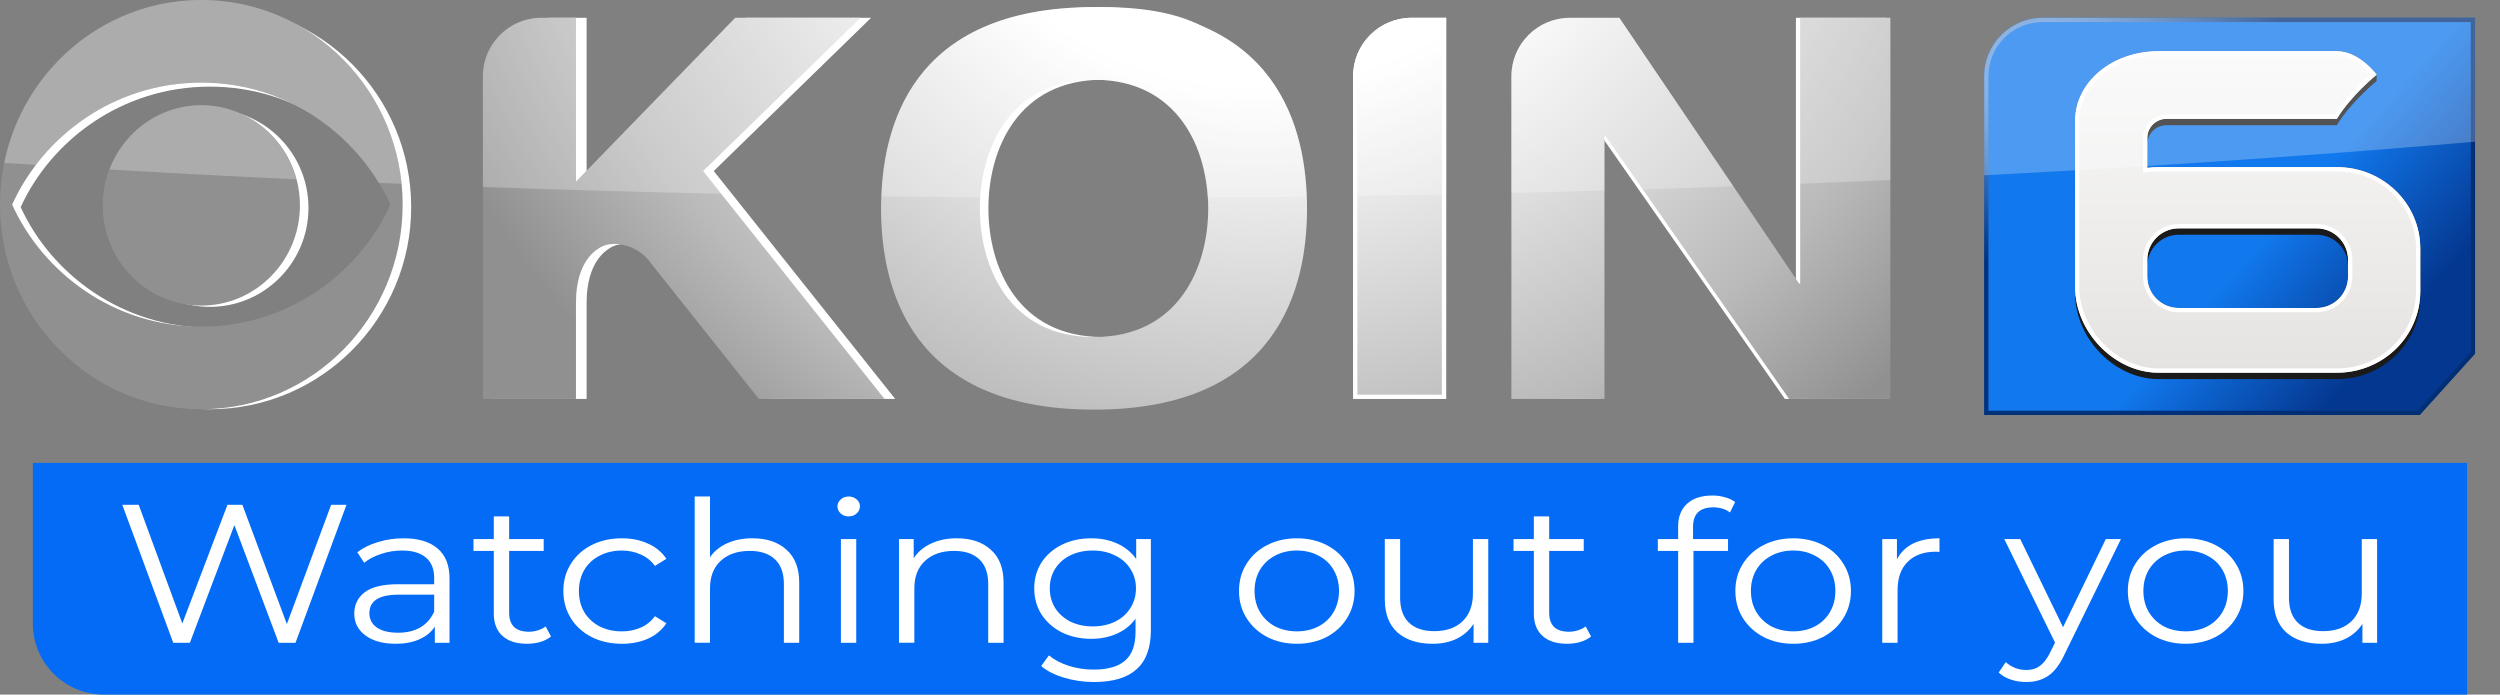 <?xml version="1.0" encoding="UTF-8" standalone="no"?>
<!-- Created with Inkscape (http://www.inkscape.org/) -->

<svg
   width="586.474mm"
   height="162.948mm"
   viewBox="0 0 586.474 162.948"
   version="1.1"
   id="svg18718"
   inkscape:version="1.1 (c68e22c387, 2021-05-23)"
   sodipodi:docname="KOIN_6_2017.svg"
   inkscape:export-filename="F:\Sean\All created logos or graphics\KOIN_6_2017.png"
   inkscape:export-xdpi="96"
   inkscape:export-ydpi="96"
   xmlns:inkscape="http://www.inkscape.org/namespaces/inkscape"
   xmlns:sodipodi="http://sodipodi.sourceforge.net/DTD/sodipodi-0.dtd"
   xmlns:xlink="http://www.w3.org/1999/xlink"
   xmlns="http://www.w3.org/2000/svg"
   xmlns:svg="http://www.w3.org/2000/svg">
  <rect x="0" y="0" width="586.474" height="162.948" fill="#808080" stroke="none"/>
  <sodipodi:namedview
     id="namedview18720"
     pagecolor="#505050"
     bordercolor="#eeeeee"
     borderopacity="1"
     inkscape:pageshadow="0"
     inkscape:pageopacity="0"
     inkscape:pagecheckerboard="0"
     inkscape:document-units="mm"
     showgrid="false"
     inkscape:zoom="0.25000001"
     inkscape:cx="1278"
     inkscape:cy="281.99999"
     inkscape:window-width="1366"
     inkscape:window-height="715"
     inkscape:window-x="-8"
     inkscape:window-y="-8"
     inkscape:window-maximized="1"
     inkscape:current-layer="svg18718"
     inkscape:snap-bbox="true"
     inkscape:bbox-paths="true"
     inkscape:bbox-nodes="true"
     inkscape:snap-bbox-edge-midpoints="true"
     inkscape:snap-bbox-midpoints="true"
     inkscape:object-paths="true"
     inkscape:snap-intersection-paths="true"
     inkscape:snap-smooth-nodes="true"
     inkscape:snap-midpoints="true"
     inkscape:snap-page="true"
     showguides="false" />
  <defs
     id="defs18715">
    <linearGradient
       inkscape:collect="always"
       id="linearGradient91962">
      <stop
         style="stop-color:#88bcf6;stop-opacity:1"
         offset="0"
         id="stop91958" />
      <stop
         style="stop-color:#002e76;stop-opacity:1"
         offset="1"
         id="stop91960" />
    </linearGradient>
    <linearGradient
       inkscape:collect="always"
       id="linearGradient85751">
      <stop
         style="stop-color:#04378f;stop-opacity:1;"
         offset="0"
         id="stop85747" />
      <stop
         style="stop-color:#04378f;stop-opacity:1"
         offset="0.222"
         id="stop88747" />
      <stop
         style="stop-color:#1178ed;stop-opacity:1"
         offset="0.463"
         id="stop88396" />
      <stop
         style="stop-color:#1178ed;stop-opacity:1"
         offset="1"
         id="stop85749" />
    </linearGradient>
    <linearGradient
       inkscape:collect="always"
       id="linearGradient81614">
      <stop
         style="stop-color:#e5e3e1;stop-opacity:1;"
         offset="0"
         id="stop81610" />
      <stop
         style="stop-color:#f9f9f9;stop-opacity:1"
         offset="1"
         id="stop81612" />
    </linearGradient>
    <linearGradient
       inkscape:collect="always"
       id="linearGradient53455">
      <stop
         style="stop-color:#ffffff;stop-opacity:1;"
         offset="0"
         id="stop53451" />
      <stop
         style="stop-color:#ffffff;stop-opacity:1"
         offset="0.388"
         id="stop60565" />
      <stop
         style="stop-color:#bababa;stop-opacity:1"
         offset="0.81"
         id="stop61399" />
      <stop
         style="stop-color:#909090;stop-opacity:1"
         offset="1"
         id="stop53453" />
    </linearGradient>
    <linearGradient
       inkscape:collect="always"
       xlink:href="#linearGradient81614"
       id="linearGradient81616"
       x1="462.337"
       y1="85.759"
       x2="462.337"
       y2="10.345"
       gradientUnits="userSpaceOnUse"
       gradientTransform="translate(105.437,1.671)" />
    <linearGradient
       inkscape:collect="always"
       xlink:href="#linearGradient85751"
       id="linearGradient85753"
       x1="476.635"
       y1="105.911"
       x2="360.024"
       y2="2.505"
       gradientUnits="userSpaceOnUse"
       gradientTransform="translate(105.437,1.671)" />
    <radialGradient
       inkscape:collect="always"
       xlink:href="#linearGradient91962"
       id="radialGradient91964"
       cx="1411.107"
       cy="24.947"
       fx="1411.107"
       fy="24.947"
       r="217.623"
       gradientTransform="matrix(0.265,0,0,0.214,105.437,11.04)"
       gradientUnits="userSpaceOnUse" />
    <radialGradient
       inkscape:collect="always"
       xlink:href="#linearGradient53455"
       id="radialGradient110306"
       gradientUnits="userSpaceOnUse"
       gradientTransform="matrix(-0.058,0.331,-0.335,-0.058,295.937,-161.535)"
       cx="294.879"
       cy="-46.511"
       fx="294.879"
       fy="-46.511"
       r="623.958" />
  </defs>
  <g
     id="g125230"
     style="stroke:none">
    <path
       id="path112885"
       style="fill:#ffffff;stroke:none;stroke-width:0.087"
       d="m 49.233,1.181 c -26.088,0 -47.233,21.229 -47.233,47.41 0,26.188 21.145,47.411 47.233,47.411 26.072,0 47.226,-21.223 47.226,-47.411 0,-26.18 -21.153,-47.41 -47.226,-47.41 z m 0,19.142 c 20.603,0 37.205,12.592 44.361,28.267 -7.156,15.674 -23.758,28.273 -44.361,28.273 -20.611,0 -37.222,-12.599 -44.381,-28.273 7.159,-15.676 23.77,-28.267 44.381,-28.267 z m 0.002,5.233 c -12.782,4e-5 -23.136,10.398 -23.136,23.217 0,12.822 10.354,23.213 23.136,23.213 12.774,0 23.126,-10.391 23.126,-23.213 0,-12.819 -10.352,-23.217 -23.126,-23.217 z" />
    <path
       style="font-weight:bold;font-stretch:expanded;font-size:118.713px;line-height:1.25;font-family:'Helvetica Neue';-inkscape-font-specification:'Helvetica Neue Bold Expanded';fill:#ffffff;fill-opacity:1;stroke:none;stroke-width:2.968"
       d="m 129.512,4.176 c -7.583,-8e-5 -13.729,6.147 -13.729,13.729 v 75.685 h 21.832 v -22.566 c 0,-4.979 1.279,-10.319 5.54,-12.894 3.621,-2.188 9.347,-0.164 11.788,3.291 l 25.578,32.17 h 29.484 L 167.436,40.117 204.348,4.176 H 174.976 L 137.614,42.622 V 4.176 Z"
       id="path111744"
       sodipodi:nodetypes="ccccssscccccccc" />
    <path
       id="path27542"
       style="font-weight:bold;font-stretch:expanded;font-size:118.713px;line-height:1.25;font-family:'Helvetica Neue';-inkscape-font-specification:'Helvetica Neue Bold Expanded';fill:url(#linearGradient85753);fill-opacity:1;stroke:none;stroke-width:2.968"
       d="m 479.19,4.176 c -7.583,-8e-5 -13.729,6.147 -13.729,13.729 v 79.455 H 567.619 L 580.619,82.955 V 4.176 Z"
       sodipodi:nodetypes="ccccccc" />
    <path
       id="path43800"
       style="font-weight:bold;font-stretch:expanded;font-size:118.713px;line-height:1.25;font-family:'Helvetica Neue';-inkscape-font-specification:'Helvetica Neue Bold Expanded';fill:#ffffff;stroke:none;stroke-width:2.968"
       d="m 373.835,27.375 c -7.583,-9e-5 -13.729,6.147 -13.729,13.729 l 5.368,52.486 h 9.916 v -61.723 h 0.225 l 43.101,61.723 h 23.745 V 4.176 H 421.303 V 66.541 h -0.225 l -35.652,-39.166 h -3.489 z"
       sodipodi:nodetypes="ccccccccccccccc" />
    <path
       d="m 208.686,48.883 c 0,18.659 5.442,40.851 48.656,40.851 43.213,0 37.414,-22.191 37.414,-40.851 0,-18.659 7.109,-47.212 -36.105,-47.212 -43.213,0 -49.966,28.552 -49.966,47.212 z m 23.182,0 c 0,-13.901 6.977,-30.18 26.783,-30.18 19.806,0 26.783,16.28 26.783,30.18 0,13.901 -6.977,30.18 -26.783,30.18 -19.806,0 -26.783,-16.28 -26.783,-30.18 z"
       style="font-weight:bold;font-stretch:expanded;font-size:118.713px;line-height:1.25;font-family:'Helvetica Neue';-inkscape-font-specification:'Helvetica Neue Bold Expanded';fill:#ffffff;stroke:none;stroke-width:2.968"
       id="path42960"
       sodipodi:nodetypes="ssssssssss" />
    <path
       id="path75518"
       style="fill:#1a1a1a;stroke:none;stroke-width:10.569"
       d="m 506.368,12.016 c -10.847,0 -19.579,7.174 -19.579,16.404 v 38.819 0.019 1.481 c -2.1e-4,10.789 9.394,20.192 19.579,20.192 h 41.827 c 10.847,-3e-5 19.579,-8.526 19.579,-19.116 v -9.995 -0.02 -1.48 c 0,-10.59 -8.732,-19.116 -19.579,-19.116 h -41.827 c -0.896,0 -1.776,0.064 -2.64,0.176 v -5.516 c 0,-2.488 2.003,-4.491 4.492,-4.491 h 39.975 c 3.317,-5.499 9.335,-10.362 9.335,-10.362 v -1.5 c 0,0 -4.029,-5.495 -9.335,-5.495 z m 4.769,43.047 h 32.29 c 4.097,0 7.396,3.293 7.408,7.387 v 2.395 c 0,4.104 -3.304,7.408 -7.408,7.408 h -32.29 c -4.097,0 -7.397,-3.293 -7.408,-7.388 v -2.394 c 0,-4.104 3.305,-7.408 7.409,-7.408 z" />
    <path
       id="path37274"
       style="fill:url(#linearGradient81616);fill-opacity:1;stroke:none;stroke-width:10.569"
       d="m 506.368,12.016 c -10.847,0 -19.579,7.174 -19.579,16.404 v 38.819 c -2e-4,10.789 9.394,20.192 19.579,20.192 h 41.827 c 10.847,-3e-5 19.579,-8.526 19.579,-19.116 v -9.995 c 0,-10.59 -8.732,-19.116 -19.579,-19.116 h -41.827 c -0.896,0 -1.776,0.063 -2.64,0.176 v -7.016 c 0,-2.488 2.003,-4.491 4.492,-4.491 h 39.975 c 3.317,-5.499 9.335,-10.362 9.335,-10.362 0,0 -4.029,-5.495 -9.335,-5.495 z m 4.769,41.547 h 32.29 c 4.104,0 7.408,3.304 7.408,7.408 v 3.874 c 0,4.104 -3.304,7.408 -7.408,7.408 h -32.29 c -4.104,0 -7.409,-3.304 -7.409,-7.408 v -3.874 c 0,-4.104 3.305,-7.408 7.409,-7.408 z"
       sodipodi:nodetypes="sscccsssscssccsssssssssss" />
    <path
       id="path76886"
       style="fill:#ffffff;stroke:none;stroke-width:10.569"
       d="m 506.368,12.016 c -10.847,0 -19.579,7.174 -19.579,16.404 v 38.819 c -1.8e-4,10.789 9.394,20.192 19.579,20.192 h 41.827 c 10.847,-3e-5 19.579,-8.526 19.579,-19.116 v -9.995 c 0,-10.59 -8.732,-19.116 -19.579,-19.116 h -41.827 c -0.896,0 -1.776,0.063 -2.64,0.176 v -7.016 c 0,-2.488 2.003,-4.491 4.492,-4.491 h 39.975 c 3.317,-5.499 9.335,-10.362 9.335,-10.362 0,0 -4.029,-5.495 -9.335,-5.495 z m 0,1.001 h 41.826 c 4.04,0 7.085,3.479 7.896,4.451 -1.111,0.924 -5.321,4.554 -8.402,9.406 h -39.469 c -3.025,0 -5.492,2.465 -5.492,5.49 v 8.157 l 1.129,-0.149 c 0.825,-0.108 1.662,-0.168 2.511,-0.168 h 41.826 c 10.323,0 18.578,8.075 18.578,18.115 v 9.996 c 0,10.04 -8.255,18.115 -18.578,18.115 h -41.826 c -9.57,3e-5 -18.58,-8.983 -18.58,-19.191 v -38.82 c 0,-8.599 8.174,-15.403 18.58,-15.403 z m 4.768,39.547 c -4.641,0 -8.408,3.767 -8.408,8.408 v 3.873 c 0,4.641 3.767,8.408 8.408,8.408 h 32.291 c 4.641,0 8.408,-3.767 8.408,-8.408 v -3.873 c 0,-4.641 -3.767,-8.408 -8.408,-8.408 z m 0,0.999 h 32.29 c 4.104,0 7.408,3.304 7.408,7.408 v 3.874 c 0,4.104 -3.304,7.408 -7.408,7.408 h -32.29 c -4.104,0 -7.409,-3.304 -7.409,-7.408 v -3.874 c 0,-4.104 3.305,-7.408 7.409,-7.408 z" />
    <path
       id="path25553"
       style="font-weight:bold;font-stretch:expanded;font-size:118.713px;line-height:1.25;font-family:'Helvetica Neue';-inkscape-font-specification:'Helvetica Neue Bold Expanded';fill:url(#radialGradient110306);fill-opacity:1;stroke:none;stroke-width:2.968"
       d="M 47.233,0 C 21.145,0 0,21.494 0,48 c 0,26.514 21.145,48.001 47.233,48.001 26.072,0 47.226,-21.487 47.226,-48.001 C 94.458,21.494 73.305,2.6458333e-6 47.233,0 Z M 256.652,1.671 c -43.213,0 -49.965,28.553 -49.965,47.212 0,18.659 6.752,47.212 49.965,47.212 43.213,0 49.965,-28.552 49.965,-47.212 0,-18.659 -6.752,-47.212 -49.965,-47.212 z M 127.012,4.176 c -7.583,-7.94e-5 -13.729,6.147 -13.729,13.729 v 75.685 h 21.832 V 71.024 c 0,-4.979 1.279,-10.319 5.54,-12.894 3.621,-2.188 9.347,-0.164 11.788,3.291 l 25.578,32.17 h 29.484 L 164.936,40.117 201.848,4.176 H 172.476 L 135.114,42.622 V 4.176 Z m 204.138,0 c -7.583,-7.94e-5 -13.729,6.147 -13.729,13.729 v 75.685 h 21.832 V 4.176 Z m 37.136,0 C 360.704,4.176 354.557,10.323 354.557,17.905 v 75.685 h 21.832 V 31.867 h 0.225 l 43.101,61.723 h 23.745 V 4.176 H 422.303 V 66.541 H 422.078 L 379.878,4.176 h -3.489 z M 256.652,18.703 c 19.806,0 26.783,16.28 26.783,30.181 0,13.901 -6.977,30.18 -26.783,30.18 -19.806,0 -26.783,-16.28 -26.783,-30.18 0,-13.901 6.977,-30.181 26.783,-30.181 z M 47.233,19.381 c 20.603,0 37.205,12.749 44.361,28.619 C 84.438,63.869 67.835,76.625 47.233,76.625 26.622,76.625 10.011,63.869 2.852,48 10.011,32.129 26.622,19.381 47.233,19.381 Z m 0.002,5.298 c -12.782,4e-5 -23.136,10.528 -23.136,23.506 0,12.982 10.354,23.502 23.136,23.502 12.774,0 23.126,-10.521 23.126,-23.502 0,-12.978 -10.352,-23.506 -23.126,-23.506 z" />
    <path
       id="path77777"
       style="font-weight:bold;font-stretch:expanded;font-size:118.713px;line-height:1.25;font-family:'Helvetica Neue';-inkscape-font-specification:'Helvetica Neue Bold Expanded';fill:#ffffff;fill-opacity:1;stroke:none;stroke-width:2.968"
       d="m 331.15,4.176 c -7.583,-8e-5 -13.729,6.147 -13.729,13.729 v 75.685 h 21.832 V 4.176 Z m 0,1 h 7.102 V 92.59 h -19.832 v -74.685 c -7e-5,-7.042 5.687,-12.73 12.729,-12.729 z" />
    <path
       id="path78450"
       style="font-weight:bold;font-stretch:expanded;font-size:118.713px;line-height:1.25;font-family:'Helvetica Neue';-inkscape-font-specification:'Helvetica Neue Bold Expanded';fill:url(#radialGradient91964);fill-opacity:0.969;stroke:none;stroke-width:2.968"
       d="m 479.19,4.176 c -7.583,-8e-5 -13.729,6.147 -13.729,13.729 v 79.455 H 567.619 L 580.619,82.955 V 4.176 Z m 0,0.999 H 579.619 V 82.57 l -12.443,13.791 H 466.46 v -78.455 c -8e-5,-7.042 5.686,-12.731 12.728,-12.73 z" />
    <path
       id="rect29030"
       style="fill:#036bf6;fill-opacity:1;stroke:none;stroke-width:12.159"
       d="m 7.701,108.583 v 37.671 c -10e-5,9.22 7.474,16.694 16.694,16.694 H 578.773 l 10e-6,-54.364 z"
       sodipodi:nodetypes="cccccc" />
    <path
       d="M 81.282,118.416 69.323,150.789 H 65.371 L 54.983,123.18 44.545,150.789 H 40.643 L 28.685,118.416 h 3.851 l 10.236,27.841 10.59,-27.841 h 3.496 l 10.438,27.979 10.388,-27.979 z"
       style="font-size:48.409px;line-height:1.25;font-family:Montserrat;-inkscape-font-specification:Montserrat;letter-spacing:0px;fill:#ffffff;stroke:none;stroke-width:1.21"
       id="path121318" />
    <path
       d="m 94.659,126.278 q 5.219,0 8.006,2.405 2.787,2.359 2.787,7.03 v 15.077 h -3.446 v -3.792 q -1.216,1.896 -3.598,2.96 -2.331,1.064 -5.574,1.064 -4.459,0 -7.094,-1.942 -2.635,-1.942 -2.635,-5.133 0,-3.099 2.432,-4.995 2.483,-1.896 7.854,-1.896 h 8.462 v -1.48 q 0,-3.145 -1.926,-4.763 -1.926,-1.665 -5.625,-1.665 -2.534,0 -4.864,0.786 -2.331,0.74 -4.003,2.081 l -1.621,-2.451 q 2.027,-1.572 4.864,-2.405 2.838,-0.879 5.979,-0.879 z m -1.267,22.152 q 3.04,0 5.219,-1.249 2.179,-1.295 3.243,-3.7 v -3.977 h -8.361 q -6.841,0 -6.841,4.347 0,2.127 1.774,3.376 1.774,1.202 4.966,1.202 z"
       style="font-size:48.409px;line-height:1.25;font-family:Montserrat;-inkscape-font-specification:Montserrat;letter-spacing:0px;fill:#ffffff;stroke:none;stroke-width:1.21"
       id="path121320" />
    <path
       d="m 129.268,149.31 q -1.013,0.832 -2.534,1.295 -1.469,0.416 -3.091,0.416 -3.75,0 -5.777,-1.85 -2.027,-1.85 -2.027,-5.226 v -14.707 h -4.763 v -2.775 h 4.763 v -5.318 h 3.598 v 5.318 h 8.107 v 2.775 h -8.107 v 14.522 q 0,2.174 1.165,3.33 1.216,1.11 3.446,1.11 1.115,0 2.128,-0.324 1.064,-0.324 1.824,-0.925 z"
       style="font-size:48.409px;line-height:1.25;font-family:Montserrat;-inkscape-font-specification:Montserrat;letter-spacing:0px;fill:#ffffff;stroke:none;stroke-width:1.21"
       id="path121322" />
    <path
       d="m 145.888,151.021 q -3.952,0 -7.094,-1.572 -3.091,-1.572 -4.864,-4.393 -1.774,-2.867 -1.774,-6.428 0,-3.561 1.774,-6.382 1.774,-2.821 4.864,-4.393 3.142,-1.572 7.094,-1.572 3.446,0 6.131,1.249 2.736,1.202 4.307,3.561 l -2.686,1.665 q -1.317,-1.804 -3.344,-2.682 -2.027,-0.925 -4.408,-0.925 -2.888,0 -5.219,1.202 -2.28,1.156 -3.598,3.33 -1.267,2.174 -1.267,4.948 0,2.821 1.267,4.995 1.317,2.127 3.598,3.33 2.331,1.156 5.219,1.156 2.382,0 4.408,-0.879 2.027,-0.879 3.344,-2.682 l 2.686,1.665 q -1.571,2.359 -4.307,3.607 -2.736,1.202 -6.131,1.202 z"
       style="font-size:48.409px;line-height:1.25;font-family:Montserrat;-inkscape-font-specification:Montserrat;letter-spacing:0px;fill:#ffffff;stroke:none;stroke-width:1.21"
       id="path121324" />
    <path
       d="m 176.544,126.278 q 5.016,0 7.955,2.682 2.99,2.636 2.99,7.723 v 14.105 h -3.598 v -13.782 q 0,-3.792 -2.078,-5.781 -2.078,-1.989 -5.929,-1.989 -4.307,0 -6.841,2.359 -2.483,2.312 -2.483,6.428 v 12.764 h -3.598 v -34.315 h 3.598 v 14.244 q 1.469,-2.127 4.054,-3.284 2.584,-1.156 5.929,-1.156 z"
       style="font-size:48.409px;line-height:1.25;font-family:Montserrat;-inkscape-font-specification:Montserrat;letter-spacing:0px;fill:#ffffff;stroke:none;stroke-width:1.21"
       id="path121326" />
    <path
       d="m 197.268,126.463 h 3.598 v 24.326 h -3.598 z m 1.824,-5.318 q -1.115,0 -1.875,-0.694 -0.76,-0.694 -0.76,-1.665 0,-0.925 0.76,-1.619 0.76,-0.694 1.875,-0.694 1.115,0 1.875,0.694 0.76,0.647 0.76,1.572 0,1.017 -0.76,1.711 -0.76,0.694 -1.875,0.694 z"
       style="font-size:48.409px;line-height:1.25;font-family:Montserrat;-inkscape-font-specification:Montserrat;letter-spacing:0px;fill:#ffffff;stroke:none;stroke-width:1.21"
       id="path121328" />
    <path
       d="m 224.479,126.278 q 5.016,0 7.955,2.682 2.99,2.636 2.99,7.723 v 14.105 h -3.598 v -13.782 q 0,-3.792 -2.078,-5.781 -2.078,-1.989 -5.929,-1.989 -4.307,0 -6.841,2.359 -2.483,2.312 -2.483,6.428 v 12.764 h -3.598 v -24.326 h 3.446 v 4.486 q 1.469,-2.22 4.054,-3.422 2.635,-1.249 6.081,-1.249 z"
       style="font-size:48.409px;line-height:1.25;font-family:Montserrat;-inkscape-font-specification:Montserrat;letter-spacing:0px;fill:#ffffff;stroke:none;stroke-width:1.21"
       id="path121330" />
    <path
       d="m 269.982,126.463 v 21.366 q 0,6.197 -3.344,9.157 -3.294,3.006 -9.982,3.006 -3.699,0 -7.043,-1.017 -3.294,-0.971 -5.371,-2.729 l 1.824,-2.497 q 1.926,1.572 4.662,2.451 2.787,0.879 5.827,0.879 5.067,0 7.449,-2.174 2.382,-2.127 2.382,-6.66 v -3.099 q -1.672,2.312 -4.408,3.515 -2.686,1.202 -5.979,1.202 -3.75,0 -6.841,-1.48 -3.04,-1.526 -4.814,-4.208 -1.723,-2.729 -1.723,-6.151 0,-3.422 1.723,-6.105 1.774,-2.682 4.814,-4.162 3.04,-1.48 6.841,-1.48 3.395,0 6.131,1.249 2.736,1.249 4.408,3.607 v -4.671 z m -13.631,20.487 q 2.888,0 5.219,-1.11 2.331,-1.156 3.598,-3.191 1.317,-2.035 1.317,-4.625 0,-2.59 -1.317,-4.578 -1.267,-2.035 -3.598,-3.145 -2.28,-1.156 -5.219,-1.156 -2.888,0 -5.219,1.11 -2.28,1.11 -3.598,3.145 -1.267,2.035 -1.267,4.625 0,2.59 1.267,4.625 1.317,2.035 3.598,3.191 2.331,1.11 5.219,1.11 z"
       style="font-size:48.409px;line-height:1.25;font-family:Montserrat;-inkscape-font-specification:Montserrat;letter-spacing:0px;fill:#ffffff;stroke:none;stroke-width:1.21"
       id="path121332" />
    <path
       d="m 304.236,151.021 q -3.851,0 -6.942,-1.572 -3.091,-1.619 -4.864,-4.44 -1.774,-2.821 -1.774,-6.382 0,-3.561 1.774,-6.382 1.774,-2.821 4.864,-4.393 3.091,-1.572 6.942,-1.572 3.851,0 6.942,1.572 3.091,1.572 4.814,4.393 1.774,2.821 1.774,6.382 0,3.561 -1.774,6.382 -1.723,2.821 -4.814,4.44 -3.091,1.572 -6.942,1.572 z m 0,-2.914 q 2.838,0 5.067,-1.156 2.28,-1.202 3.547,-3.376 1.267,-2.174 1.267,-4.948 0,-2.775 -1.267,-4.948 -1.267,-2.174 -3.547,-3.33 -2.23,-1.202 -5.067,-1.202 -2.838,0 -5.118,1.202 -2.23,1.156 -3.547,3.33 -1.267,2.174 -1.267,4.948 0,2.775 1.267,4.948 1.317,2.174 3.547,3.376 2.28,1.156 5.118,1.156 z"
       style="font-size:48.409px;line-height:1.25;font-family:Montserrat;-inkscape-font-specification:Montserrat;letter-spacing:0px;fill:#ffffff;stroke:none;stroke-width:1.21"
       id="path121334" />
    <path
       d="m 349.131,126.463 v 24.326 h -3.446 v -4.44 q -1.419,2.22 -3.902,3.469 -2.483,1.202 -5.675,1.202 -5.219,0 -8.259,-2.636 -2.99,-2.682 -2.99,-7.816 v -14.105 h 3.598 v 13.782 q 0,3.839 2.078,5.827 2.078,1.989 5.929,1.989 4.206,0 6.638,-2.312 2.432,-2.359 2.432,-6.521 v -12.764 z"
       style="font-size:48.409px;line-height:1.25;font-family:Montserrat;-inkscape-font-specification:Montserrat;letter-spacing:0px;fill:#ffffff;stroke:none;stroke-width:1.21"
       id="path121336" />
    <path
       d="m 373.25,149.31 q -1.013,0.832 -2.534,1.295 -1.469,0.416 -3.091,0.416 -3.75,0 -5.777,-1.85 -2.027,-1.85 -2.027,-5.226 v -14.707 h -4.763 v -2.775 h 4.763 v -5.318 H 363.42 v 5.318 h 8.107 v 2.775 H 363.42 v 14.522 q 0,2.174 1.165,3.33 1.216,1.11 3.446,1.11 1.115,0 2.128,-0.324 1.064,-0.324 1.824,-0.925 z"
       style="font-size:48.409px;line-height:1.25;font-family:Montserrat;-inkscape-font-specification:Montserrat;letter-spacing:0px;fill:#ffffff;stroke:none;stroke-width:1.21"
       id="path121338" />
    <path
       d="m 401.88,119.018 q -2.331,0 -3.547,1.156 -1.165,1.156 -1.165,3.422 v 2.867 h 8.209 v 2.775 h -8.107 v 21.551 h -3.598 v -21.551 h -4.763 v -2.775 h 4.763 v -3.006 q 0,-3.33 2.078,-5.272 2.128,-1.942 5.979,-1.942 1.52,0 2.939,0.416 1.419,0.37 2.382,1.11 l -1.216,2.451 q -1.571,-1.202 -3.952,-1.202 z"
       style="font-size:48.409px;line-height:1.25;font-family:Montserrat;-inkscape-font-specification:Montserrat;letter-spacing:0px;fill:#ffffff;stroke:none;stroke-width:1.21"
       id="path121340" />
    <path
       d="m 420.679,151.021 q -3.851,0 -6.942,-1.572 -3.091,-1.619 -4.864,-4.44 -1.774,-2.821 -1.774,-6.382 0,-3.561 1.774,-6.382 1.774,-2.821 4.864,-4.393 3.091,-1.572 6.942,-1.572 3.851,0 6.942,1.572 3.091,1.572 4.814,4.393 1.774,2.821 1.774,6.382 0,3.561 -1.774,6.382 -1.723,2.821 -4.814,4.44 -3.091,1.572 -6.942,1.572 z m 0,-2.914 q 2.838,0 5.067,-1.156 2.28,-1.202 3.547,-3.376 1.267,-2.174 1.267,-4.948 0,-2.775 -1.267,-4.948 -1.267,-2.174 -3.547,-3.33 -2.23,-1.202 -5.067,-1.202 -2.838,0 -5.118,1.202 -2.23,1.156 -3.547,3.33 -1.267,2.174 -1.267,4.948 0,2.775 1.267,4.948 1.317,2.174 3.547,3.376 2.28,1.156 5.118,1.156 z"
       style="font-size:48.409px;line-height:1.25;font-family:Montserrat;-inkscape-font-specification:Montserrat;letter-spacing:0px;fill:#ffffff;stroke:none;stroke-width:1.21"
       id="path121342" />
    <path
       d="m 445.001,131.227 q 1.267,-2.451 3.75,-3.7 2.534,-1.249 6.233,-1.249 v 3.191 l -0.861,-0.046 q -4.206,0 -6.587,2.359 -2.382,2.359 -2.382,6.613 v 12.394 h -3.598 v -24.326 h 3.446 z"
       style="font-size:48.409px;line-height:1.25;font-family:Montserrat;-inkscape-font-specification:Montserrat;letter-spacing:0px;fill:#ffffff;stroke:none;stroke-width:1.21"
       id="path121344" />
    <path
       d="m 497.547,126.463 -13.327,27.24 q -1.621,3.422 -3.75,4.856 -2.128,1.434 -5.118,1.434 -1.926,0 -3.598,-0.555 -1.672,-0.555 -2.888,-1.665 l 1.672,-2.451 q 2.027,1.85 4.864,1.85 1.824,0 3.091,-0.925 1.317,-0.925 2.432,-3.145 l 1.165,-2.359 -11.908,-24.28 h 3.75 l 10.033,20.672 10.033,-20.672 z"
       style="font-size:48.409px;line-height:1.25;font-family:Montserrat;-inkscape-font-specification:Montserrat;letter-spacing:0px;fill:#ffffff;stroke:none;stroke-width:1.21"
       id="path121346" />
    <path
       d="m 512.749,151.021 q -3.851,0 -6.942,-1.572 -3.091,-1.619 -4.864,-4.44 -1.774,-2.821 -1.774,-6.382 0,-3.561 1.774,-6.382 1.774,-2.821 4.864,-4.393 3.091,-1.572 6.942,-1.572 3.851,0 6.942,1.572 3.091,1.572 4.814,4.393 1.774,2.821 1.774,6.382 0,3.561 -1.774,6.382 -1.723,2.821 -4.814,4.44 -3.091,1.572 -6.942,1.572 z m 0,-2.914 q 2.838,0 5.067,-1.156 2.28,-1.202 3.547,-3.376 1.267,-2.174 1.267,-4.948 0,-2.775 -1.267,-4.948 -1.267,-2.174 -3.547,-3.33 -2.23,-1.202 -5.067,-1.202 -2.838,0 -5.118,1.202 -2.23,1.156 -3.547,3.33 -1.267,2.174 -1.267,4.948 0,2.775 1.267,4.948 1.317,2.174 3.547,3.376 2.28,1.156 5.118,1.156 z"
       style="font-size:48.409px;line-height:1.25;font-family:Montserrat;-inkscape-font-specification:Montserrat;letter-spacing:0px;fill:#ffffff;stroke:none;stroke-width:1.21"
       id="path121348" />
    <path
       d="m 557.644,126.463 v 24.326 h -3.446 v -4.44 q -1.419,2.22 -3.902,3.469 -2.483,1.202 -5.675,1.202 -5.219,0 -8.259,-2.636 -2.99,-2.682 -2.99,-7.816 v -14.105 h 3.598 v 13.782 q 0,3.839 2.078,5.827 2.078,1.989 5.929,1.989 4.206,0 6.638,-2.312 2.432,-2.359 2.432,-6.521 v -12.764 z"
       style="font-size:48.409px;line-height:1.25;font-family:Montserrat;-inkscape-font-specification:Montserrat;letter-spacing:0px;fill:#ffffff;stroke:none;stroke-width:1.21"
       id="path121350" />
    <path
       id="path121932"
       style="opacity:0.25;fill:#ffffff;stroke:none;stroke-width:0.088"
       d="M 47.233,0 C 24.45,0 5.443,16.395 0.991,38.203 A 702.245,117.492 0 0 0 8.557,38.679 C 17.152,27.448 30.89,19.381 47.233,19.381 c 18.332,0 33.453,10.113 41.614,23.519 a 702.245,117.492 0 0 0 5.369,0.209 C 91.803,18.899 71.681,2.6458333e-6 47.233,0 Z M 256.652,1.671 c -41.161,0 -49.149,25.82 -49.823,44.406 a 702.245,117.492 0 0 0 23.207,0.186 c 0.832,-13.249 8.036,-27.561 26.616,-27.561 18.587,0 25.79,14.324 26.617,27.577 a 702.245,117.492 0 0 0 23.208,-0.153 C 305.815,27.538 297.85,1.671 256.652,1.671 Z M 127.012,4.176 c -7.583,-7.94e-5 -13.729,6.147 -13.729,13.729 v 25.948 a 702.245,117.492 0 0 0 55.905,1.604 L 164.936,40.117 201.848,4.176 H 172.476 L 135.114,42.622 V 4.176 Z m 204.138,0 c -7.583,-7.94e-5 -13.729,6.147 -13.729,13.729 v 28.041 a 702.245,117.492 0 0 0 21.832,-0.36 V 4.176 Z m 37.136,0 C 360.704,4.176 354.557,10.323 354.557,17.905 v 27.376 a 702.245,117.492 0 0 0 21.832,-0.603 V 31.867 h 0.225 l 8.773,12.563 a 702.245,117.492 0 0 0 21.244,-0.717 L 379.878,4.176 h -3.489 z m 54.017,0 V 43.101 a 702.245,117.492 0 0 0 21.157,-0.867 V 4.176 Z m 56.886,0 C 471.607,4.176 465.46,10.323 465.46,17.905 v 23.212 A 702.245,117.492 0 0 0 580.619,33.239 V 4.176 Z M 47.235,24.679 c -9.848,3.2e-5 -18.198,6.276 -21.539,15.08 a 702.245,117.492 0 0 0 43.772,2.304 C 66.804,32.071 57.91,24.679 47.235,24.679 Z" />
  </g>
</svg>
